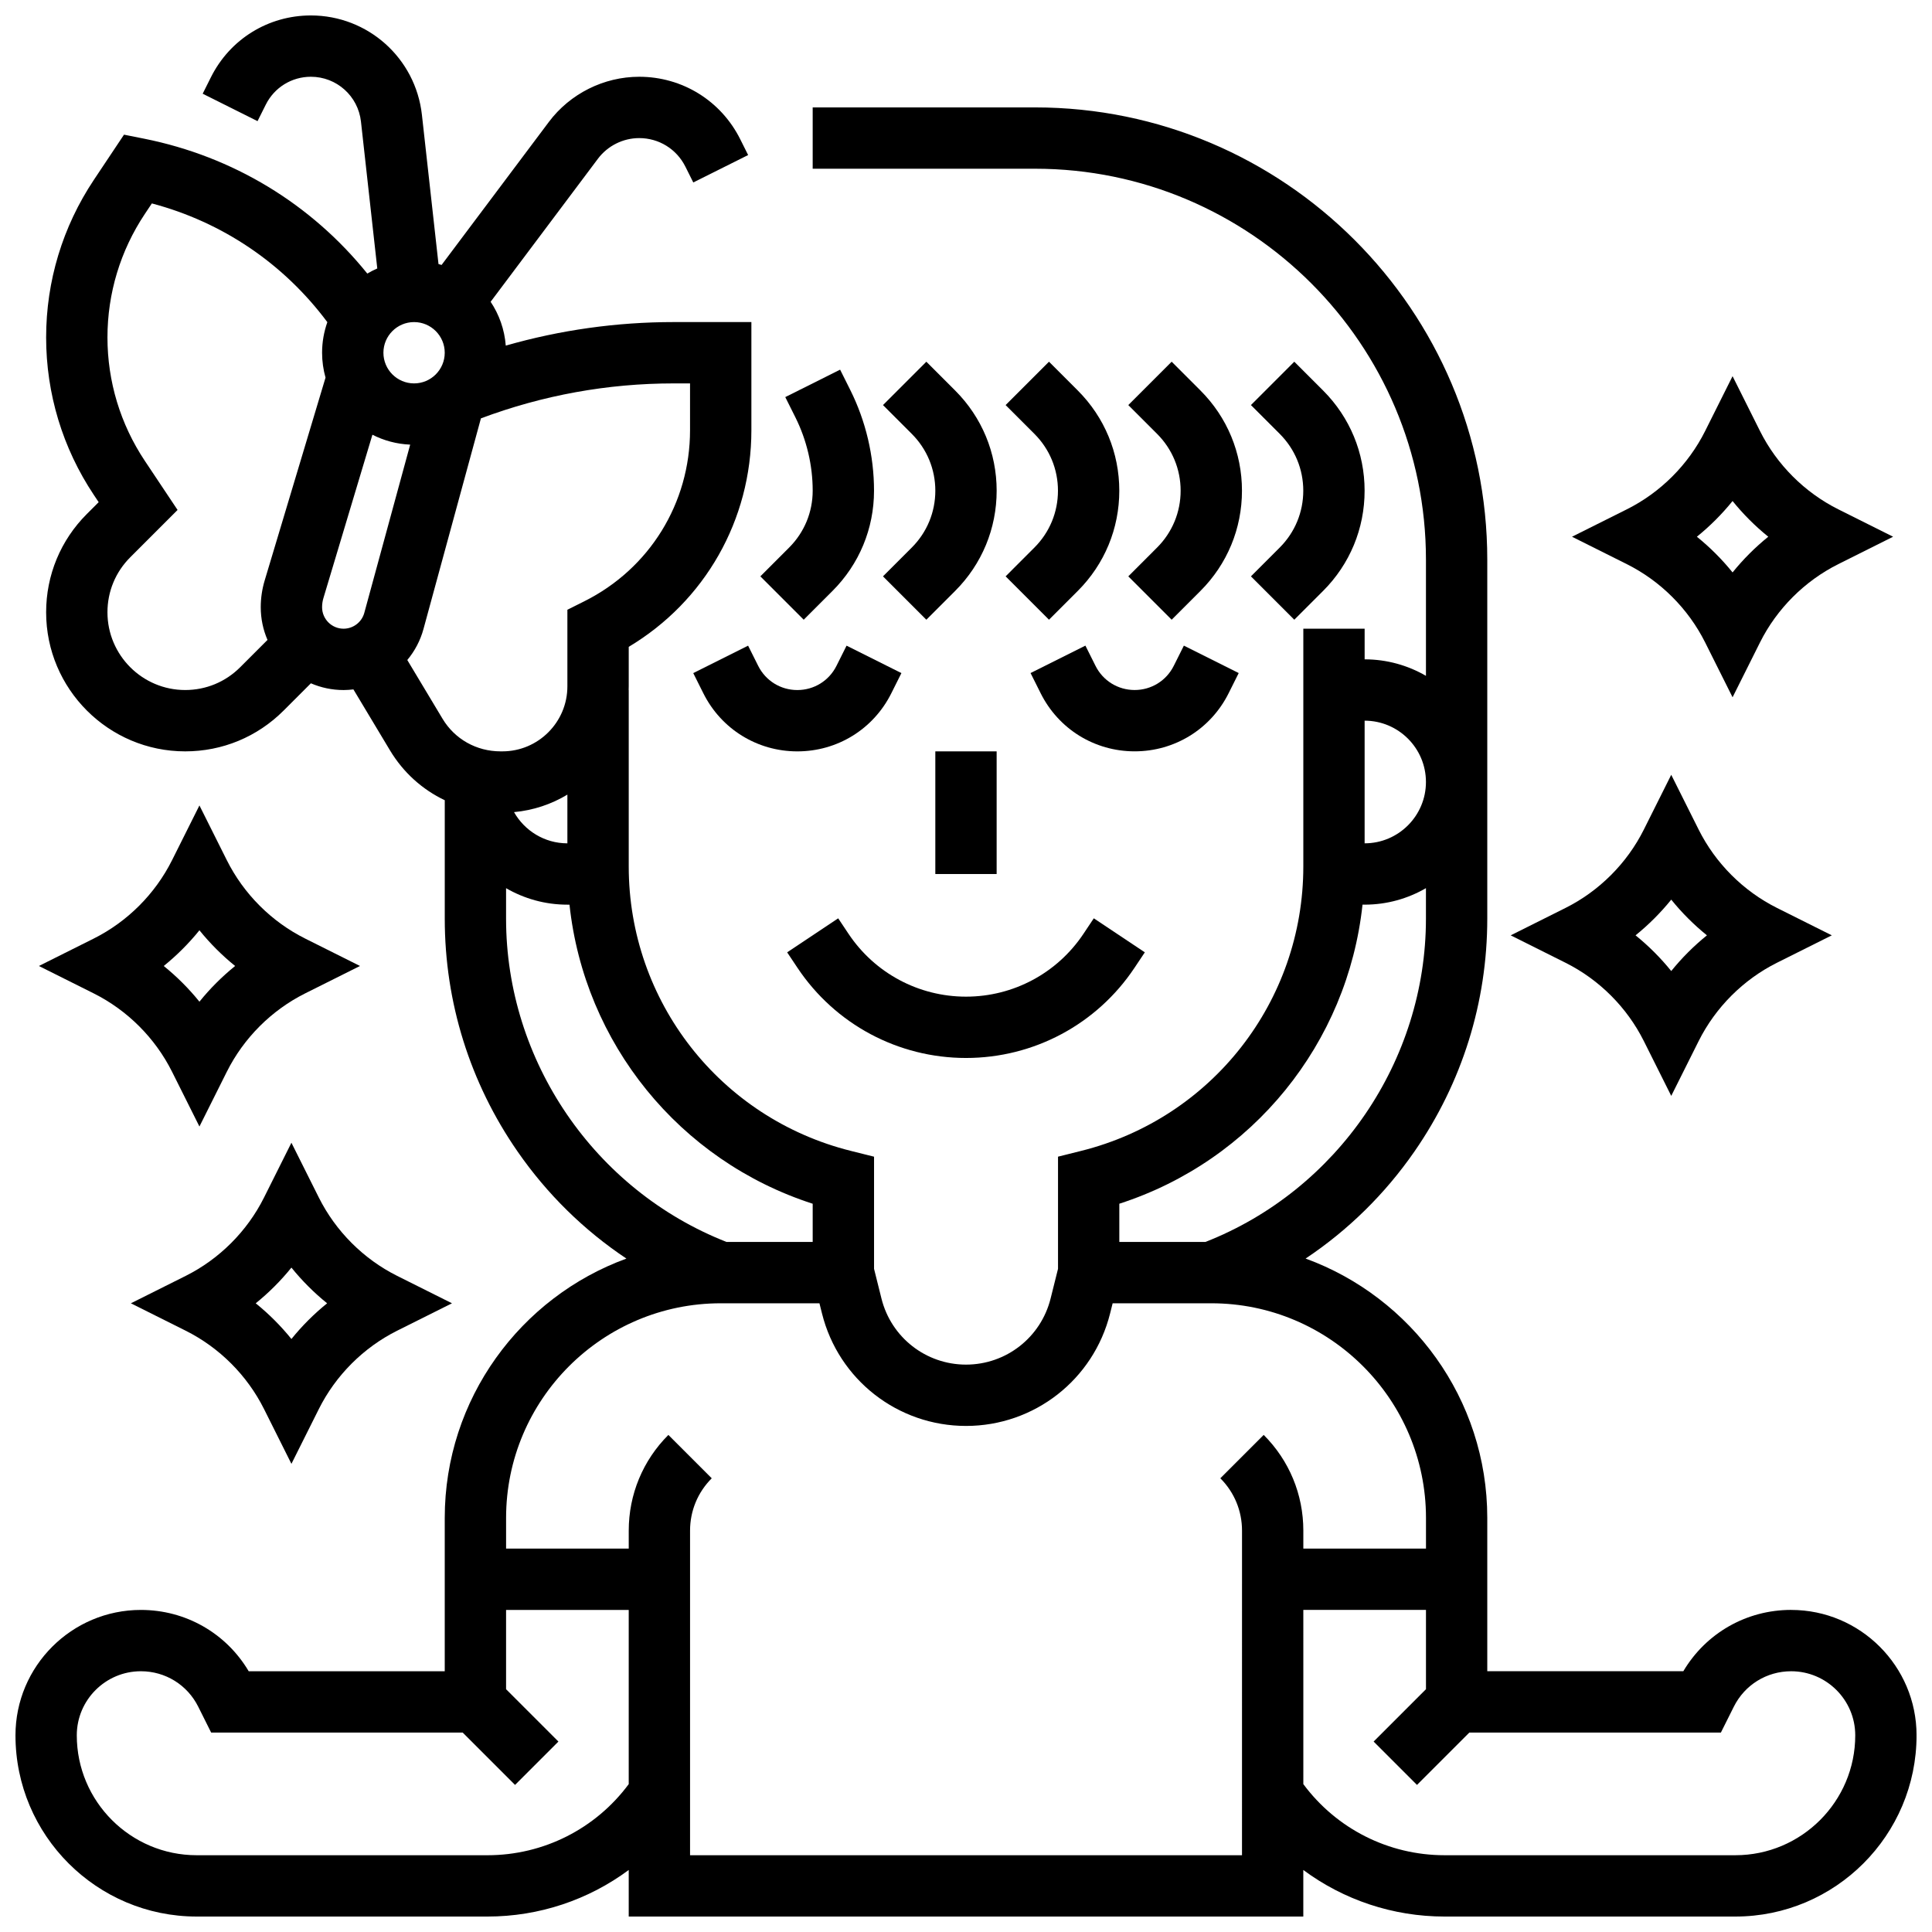 <?xml version="1.0" encoding="UTF-8"?>
<!-- Uploaded to: SVG Repo, www.svgrepo.com, Generator: SVG Repo Mixer Tools -->
<svg width="800px" height="800px" version="1.1" viewBox="144 144 512 512" xmlns="http://www.w3.org/2000/svg">
 <defs>
  <clipPath id="a">
   <path d="m148.09 148.09h503.81v503.81h-503.81z"/>
  </clipPath>
 </defs>
 <path d="m327.72 322.38 2.676 5.352c4.746 9.492 14.293 15.391 24.906 15.391 10.617 0 20.16-5.898 24.906-15.395l2.676-5.352-14.535-7.269-2.676 5.352c-1.977 3.957-5.949 6.41-10.371 6.41-4.422 0-8.395-2.457-10.371-6.41l-2.676-5.352z"/>
 <g clip-path="url(#a)">
  <path d="m618.67 570.64c-11.859 0-22.598 6.168-28.57 16.25h-51.957v-40.629c0-31.555-20.086-58.5-48.145-68.73 11.246-7.504 21.02-17.082 28.855-28.387 12.617-18.211 19.289-39.543 19.289-61.695v-95.125c0-66.09-53.77-119.86-119.86-119.86h-58.914v16.25h58.914c57.129 0 103.61 46.477 103.61 103.61v30.781c-4.785-2.773-10.336-4.371-16.25-4.371v-8.125h-16.25v63.008c0 35.719-24.199 66.715-58.852 75.375l-6.156 1.539v29.719l-1.969 7.883c-2.582 10.309-11.793 17.504-22.41 17.504s-19.832-7.195-22.406-17.496l-1.969-7.887v-29.719l-6.156-1.539c-34.656-8.664-58.855-39.656-58.855-75.375v-46.758h-0.023c0.008-0.324 0.023-0.648 0.023-0.977v-10.465c20.172-12.051 32.504-33.605 32.504-57.402v-28.668h-20.543c-15.168 0-30.09 2.098-44.547 6.242-0.328-4.273-1.758-8.242-4.012-11.617l28.434-37.906c2.566-3.426 6.66-5.473 10.941-5.473 5.215 0 9.902 2.898 12.234 7.559l2.098 4.199 14.535-7.266-2.098-4.199c-5.106-10.207-15.359-16.547-26.77-16.547-9.371 0-18.32 4.477-23.945 11.973l-28.426 37.898c-0.27-0.086-0.547-0.16-0.82-0.238l-4.394-39.547c-1.668-15.012-14.32-26.336-29.426-26.336-11.289 0-21.434 6.269-26.484 16.367l-2.188 4.375 14.535 7.266 2.188-4.375c2.281-4.551 6.859-7.383 11.949-7.383 6.816 0 12.523 5.109 13.273 11.883l4.324 38.918c-0.914 0.398-1.793 0.852-2.644 1.355-14.898-18.465-35.586-31.035-59.141-35.746l-5.336-1.066-8.004 12.004c-8.262 12.398-12.633 26.824-12.633 41.727 0 14.898 4.367 29.328 12.633 41.727l1.289 1.934-3.125 3.125c-6.961 6.957-10.797 16.211-10.797 26.059 0 20.32 16.535 36.855 36.855 36.855 9.844 0 19.098-3.832 26.062-10.793l7.246-7.246c2.66 1.148 5.59 1.789 8.668 1.789 0.879 0 1.742-0.07 2.602-0.172l9.684 16.141c3.527 5.879 8.586 10.41 14.523 13.23v31.391c0 22.152 6.668 43.484 19.285 61.691 7.836 11.309 17.609 20.887 28.855 28.387-28.055 10.23-48.145 37.176-48.145 68.73v40.629h-51.953c-5.973-10.082-16.711-16.25-28.57-16.25-18.328 0-33.238 14.91-33.238 33.234 0 26.48 21.543 48.023 48.023 48.023h77.07c13.699 0 26.754-4.426 37.426-12.34v12.34h178.77v-12.34c10.672 7.914 23.727 12.34 37.426 12.34h77.07c26.48 0 48.023-21.543 48.023-48.023 0-18.324-14.91-33.234-33.234-33.234zm-96.781-219.4c0 8.961-7.293 16.25-16.25 16.25v-32.504c8.961 0.004 16.25 7.293 16.25 16.254zm-81.258 111.76c35.371-11.422 60.508-42.535 64.449-79.258h0.559c5.918 0 11.465-1.598 16.25-4.371v8.078c0 37.691-23.43 71.934-58.434 85.68h-22.824zm-160.41-103.78c5.137-0.473 9.938-2.106 14.141-4.637v12.91c-6.059 0-11.348-3.344-14.141-8.273zm-34.613-121.74c0-4.481 3.644-8.125 8.125-8.125s8.125 3.644 8.125 8.125-3.644 8.125-8.125 8.125-8.125-3.644-8.125-8.125zm-52.531 89.383c-11.359 0-20.602-9.242-20.602-20.602 0-5.504 2.141-10.676 6.035-14.57l12.547-12.547-8.68-13.016c-6.477-9.723-9.902-21.031-9.902-32.711 0-11.68 3.426-22.992 9.902-32.711l1.867-2.797c18.695 4.953 34.934 15.941 46.504 31.465-0.898 2.535-1.395 5.262-1.395 8.105 0 2.285 0.324 4.496 0.914 6.594l-16.125 53.75c-0.691 2.301-1.043 4.688-1.043 7.094 0 3.078 0.641 6.008 1.789 8.668l-7.246 7.246c-3.887 3.891-9.062 6.031-14.566 6.031zm36.277-21.945c0-0.82 0.121-1.637 0.355-2.422l12.984-43.289c3.027 1.543 6.418 2.477 10.008 2.625l-12.16 44.586c-0.676 2.473-2.934 4.195-5.496 4.195-3.133 0-5.691-2.555-5.691-5.695zm22.582 13.992c1.957-2.352 3.449-5.129 4.289-8.215l15.223-55.824c16.398-6.144 33.582-9.266 51.129-9.266h4.289v12.414c0 19.316-10.734 36.684-28.012 45.324l-4.492 2.246v20.297c0 9.5-7.727 17.23-17.227 17.23h-0.48c-6.387 0-12.137-3.234-15.383-8.648zm26.176 68.543v-8.078c4.785 2.773 10.336 4.371 16.25 4.371h0.559c3.941 36.723 29.078 67.836 64.449 79.258v10.129h-22.824c-35.004-13.746-58.434-47.988-58.434-85.68zm-4.922 248.2h-77.07c-17.52 0-31.773-14.254-31.773-31.773 0-9.363 7.621-16.984 16.988-16.984 6.473 0 12.297 3.598 15.191 9.387l3.43 6.867h66.664l13.871 13.871 11.492-11.492-13.871-13.871v-21.012h32.504v46.164c-8.777 11.836-22.59 18.844-37.426 18.844zm199.95 0h-146.27v-86.02c0-5.238 2.039-10.164 5.746-13.871l-11.492-11.492c-6.773 6.773-10.504 15.785-10.504 25.363v4.758h-32.504v-8.125c0-31.363 25.516-56.883 56.883-56.883h26.16l0.676 2.699c4.383 17.551 20.082 29.805 38.172 29.805s33.785-12.258 38.176-29.805l0.676-2.699h26.156c31.363 0 56.883 25.516 56.883 56.883v8.125h-32.504v-4.762c0-9.582-3.731-18.59-10.504-25.363l-11.492 11.492c3.707 3.707 5.746 8.633 5.746 13.871zm130.75 0h-77.07c-14.836 0-28.648-7.008-37.426-18.844l-0.004-46.164h32.504v21.012l-13.871 13.871 11.492 11.492 13.871-13.871h66.664l3.43-6.863c2.894-5.789 8.719-9.387 15.191-9.387 9.367 0 16.984 7.617 16.984 16.984 0.004 17.516-14.25 31.77-31.766 31.77z"/>
 </g>
 <path d="m434.32 320.45-2.676-5.352-14.535 7.269 2.676 5.352c4.746 9.496 14.289 15.395 24.906 15.395 10.617 0 20.16-5.898 24.906-15.395l2.676-5.352-14.535-7.269-2.676 5.352c-1.977 3.957-5.949 6.41-10.371 6.41s-8.395-2.453-10.371-6.41z"/>
 <path d="m368.86 391.46-2.731-4.094-13.523 9.016 2.731 4.094c9.98 14.965 26.672 23.898 44.664 23.898 17.988 0 34.684-8.934 44.66-23.902l2.731-4.094-13.523-9.016-2.731 4.094c-6.957 10.438-18.598 16.668-31.137 16.668-12.543 0-24.184-6.231-31.141-16.664z"/>
 <path d="m391.87 343.12h16.25v32.504h-16.25z"/>
 <path d="m475.51 296.74 11.492 11.492 7.633-7.633c7.094-7.094 11-16.523 11-26.555s-3.906-19.461-11-26.555l-7.633-7.633-11.492 11.492 7.633 7.633c4.023 4.023 6.238 9.371 6.238 15.062 0 5.688-2.215 11.039-6.238 15.062z"/>
 <path d="m443.01 296.74 11.492 11.492 7.633-7.633c7.094-7.094 11-16.523 11-26.555s-3.906-19.461-11-26.555l-7.633-7.633-11.492 11.492 7.633 7.633c4.023 4.023 6.238 9.371 6.238 15.062 0 5.688-2.215 11.039-6.238 15.062z"/>
 <path d="m410.5 296.74 11.492 11.492 7.633-7.633c7.094-7.094 11-16.523 11-26.555s-3.906-19.461-11-26.555l-7.633-7.633-11.492 11.492 7.633 7.633c4.023 4.023 6.238 9.371 6.238 15.062 0 5.688-2.215 11.039-6.238 15.062z"/>
 <path d="m378 296.74 11.492 11.492 7.633-7.633c7.094-7.094 11-16.523 11-26.555s-3.906-19.461-11-26.555l-7.633-7.633-11.492 11.492 7.633 7.633c4.023 4.023 6.238 9.371 6.238 15.062 0 5.688-2.215 11.039-6.238 15.062z"/>
 <path d="m345.5 296.74 11.492 11.492 7.633-7.633c7.094-7.094 11-16.523 11-26.555 0-9.23-2.18-18.473-6.309-26.727l-2.676-5.352-14.535 7.269 2.676 5.352c3.004 6.008 4.59 12.734 4.59 19.457 0 5.691-2.215 11.039-6.238 15.062z"/>
 <path d="m204.12 371.98-7.269-14.531-7.269 14.535c-4.461 8.918-11.828 16.285-20.746 20.746l-14.531 7.266 14.535 7.269c8.918 4.461 16.285 11.828 20.746 20.746l7.266 14.531 7.269-14.535c4.461-8.918 11.828-16.285 20.746-20.746l14.535-7.266-14.535-7.269c-8.918-4.457-16.285-11.824-20.746-20.746zm-7.269 37.477c-2.809-3.477-5.984-6.652-9.461-9.461 3.477-2.809 6.652-5.984 9.461-9.461 2.809 3.477 5.984 6.652 9.461 9.461-3.473 2.809-6.652 5.984-9.461 9.461z"/>
 <path d="m221.23 446.84-7.269 14.535c-4.461 8.918-11.828 16.285-20.746 20.746l-14.531 7.266 14.535 7.269c8.918 4.461 16.285 11.828 20.746 20.746l7.266 14.531 7.269-14.535c4.461-8.918 11.828-16.285 20.746-20.746l14.535-7.266-14.535-7.269c-8.918-4.461-16.285-11.828-20.746-20.746zm0 52.008c-2.809-3.477-5.984-6.652-9.461-9.461 3.477-2.809 6.652-5.984 9.461-9.461 2.809 3.477 5.984 6.652 9.461 9.461-3.477 2.809-6.652 5.984-9.461 9.461z"/>
 <path d="m595.88 314.25 7.269 14.535 7.269-14.535c4.461-8.918 11.828-16.285 20.746-20.746l14.531-7.266-14.535-7.269c-8.918-4.461-16.285-11.828-20.746-20.746l-7.266-14.531-7.269 14.535c-4.461 8.918-11.828 16.285-20.746 20.746l-14.535 7.266 14.535 7.269c8.918 4.457 16.285 11.824 20.746 20.742zm7.269-37.473c2.809 3.477 5.984 6.652 9.461 9.461-3.477 2.809-6.652 5.984-9.461 9.461-2.809-3.477-5.984-6.652-9.461-9.461 3.477-2.809 6.652-5.984 9.461-9.461z"/>
 <path d="m579.63 419.89 7.266 14.531 7.269-14.535c4.461-8.918 11.828-16.285 20.746-20.746l14.535-7.266-14.535-7.269c-8.918-4.461-16.285-11.828-20.746-20.746l-7.269-14.531-7.269 14.535c-4.461 8.918-11.828 16.285-20.746 20.746l-14.531 7.266 14.535 7.269c8.918 4.457 16.285 11.824 20.746 20.746zm7.266-37.477c2.809 3.477 5.984 6.652 9.461 9.461-3.477 2.809-6.652 5.984-9.461 9.461-2.809-3.477-5.984-6.652-9.461-9.461 3.477-2.809 6.652-5.984 9.461-9.461z"/>
</svg>